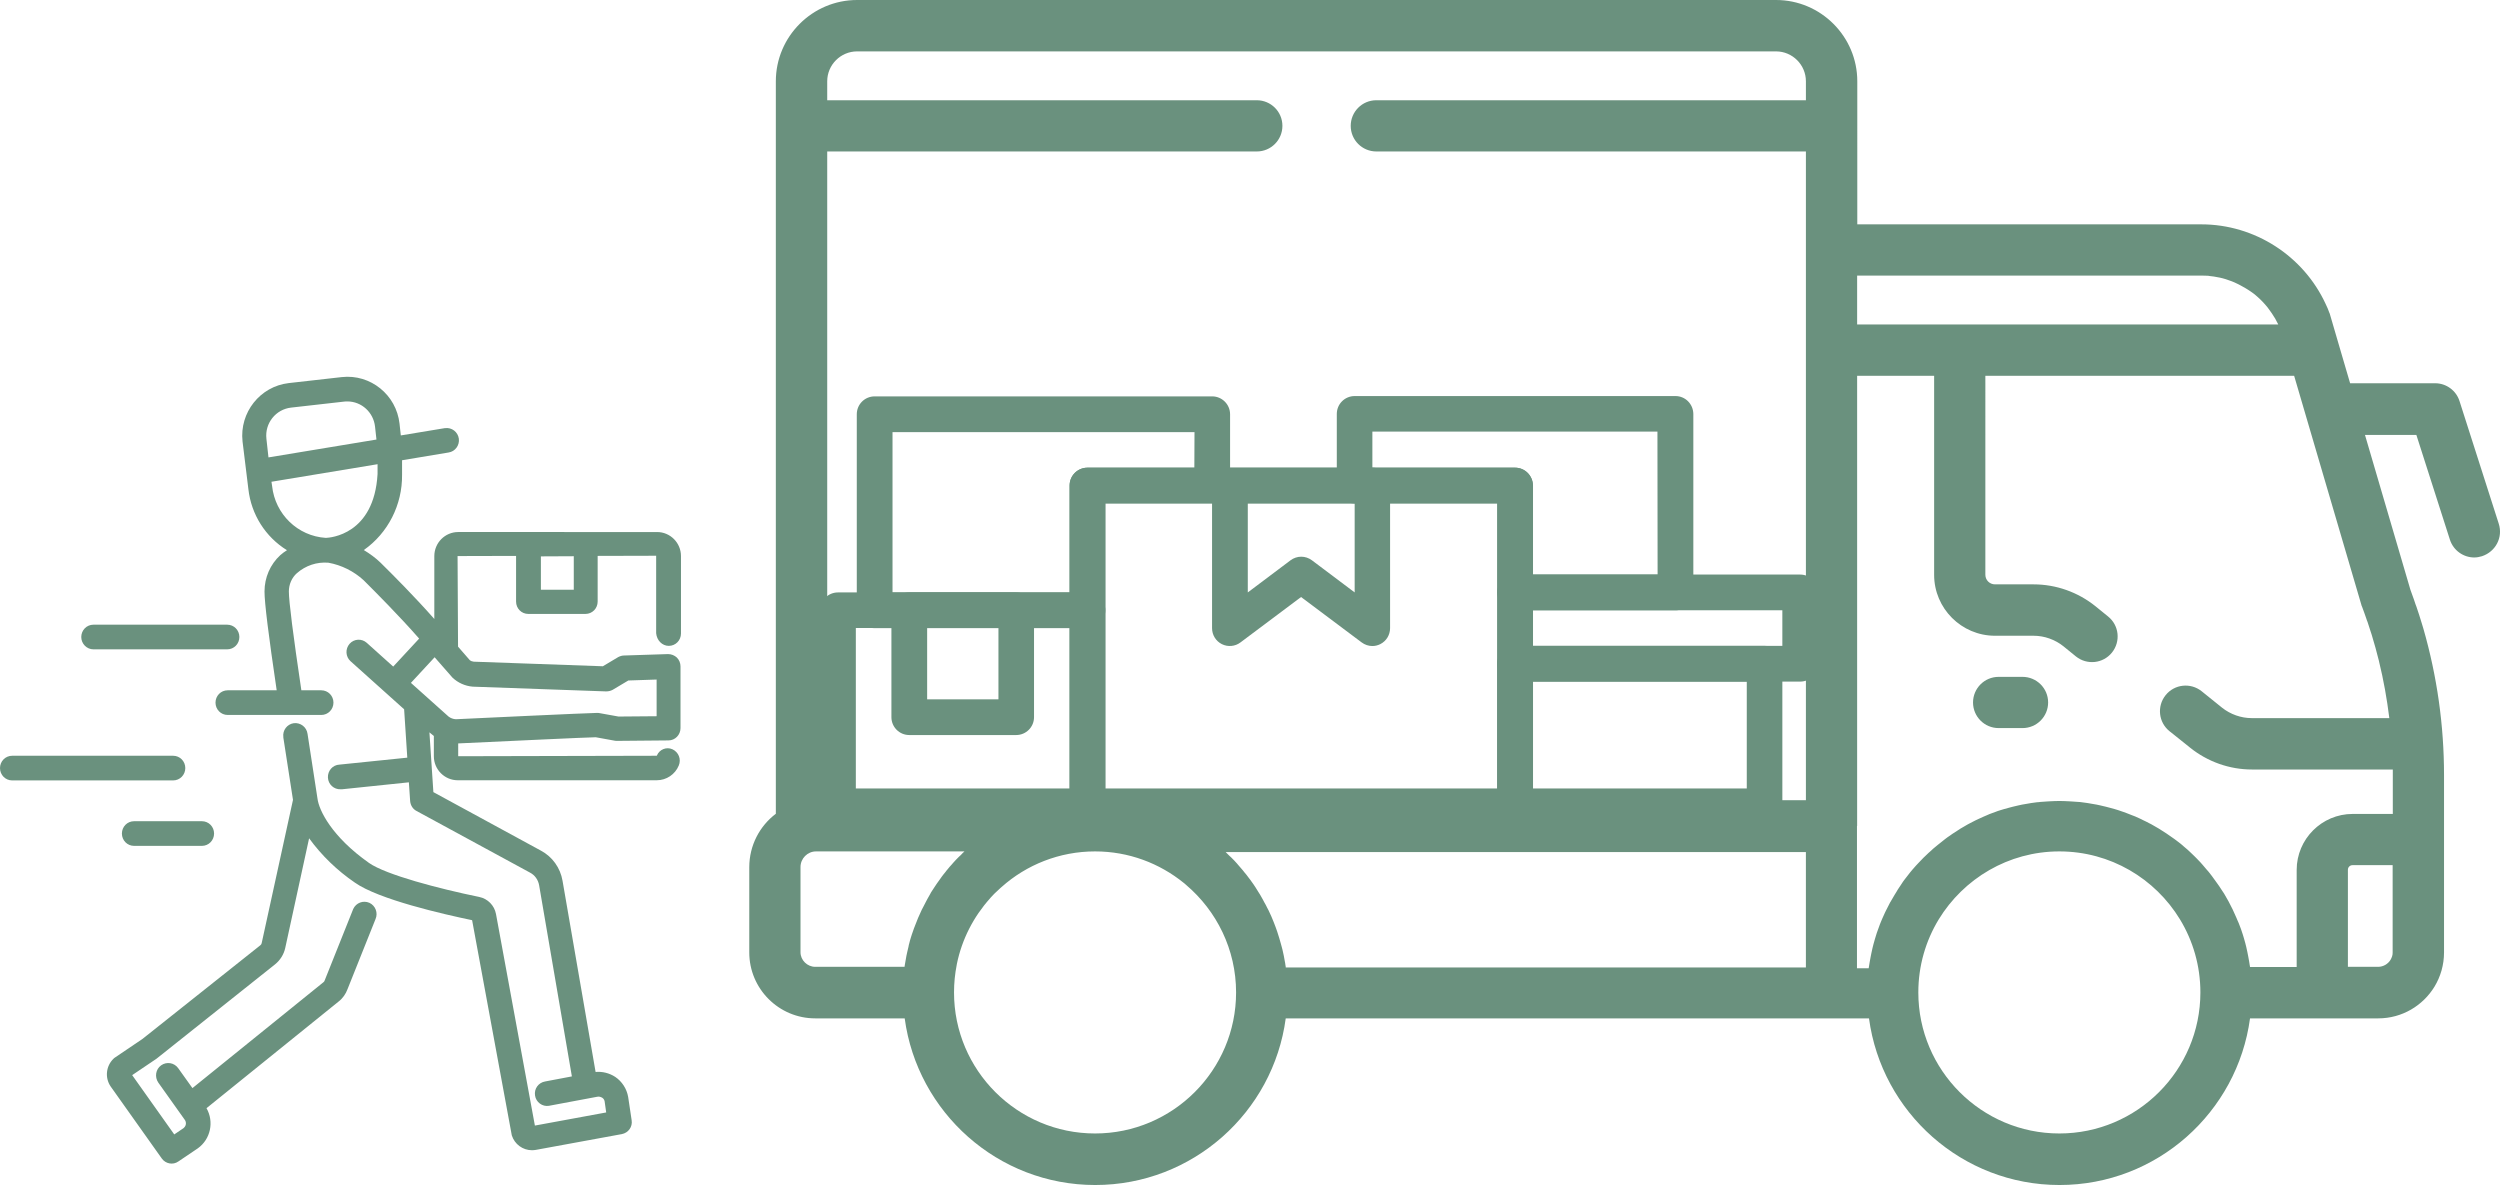 <?xml version="1.0" encoding="utf-8"?>
<!-- Generator: Adobe Illustrator 28.2.0, SVG Export Plug-In . SVG Version: 6.00 Build 0)  -->
<svg version="1.1" id="Ebene_1" xmlns="http://www.w3.org/2000/svg" xmlns:xlink="http://www.w3.org/1999/xlink" x="0px" y="0px"
	 viewBox="0 0 1581.2 749.5" style="enable-background:new 0 0 1581.2 749.5;" xml:space="preserve">
<style type="text/css">
	.st0{fill:#6A917E;}
</style>
<g>
	<path class="st0" d="M1302.5,716.9c-49.2,0-89.2-40-89.2-89.2c0-16.9,4.7-32.7,12.9-46.2c15.7-25.7,44-43,76.3-43
		s60.6,17.2,76.3,43c8.2,13.5,12.9,29.3,12.9,46.2C1391.7,676.9,1351.7,716.9,1302.5,716.9 M1512,607c-1.6,2.7-4.6,4.5-7.9,4.5H1485
		v-61.4c0-1.6,1.3-2.9,2.9-2.9h25.4v55.1C1513.4,604,1512.8,605.6,1512,607 M1174.6,522.4V237.7h48.7v125.9
		c0,21.2,17.3,38.5,38.5,38.5h24.4c6.8,0,13.5,2.4,18.8,6.6l8,6.5c7,5.6,17.2,4.5,22.8-2.5c5.6-7,4.5-17.2-2.5-22.8l-8-6.5
		c-11.1-8.9-24.9-13.8-39.1-13.8h-24.4c-3.4,0-6.1-2.7-6.1-6.1V237.7H1451l7.6,25.9l0,0l34.9,118.9c0.1,0.4,0.2,0.8,0.4,1.1
		c1,2.6,1.9,5.2,2.8,7.8c0.2,0.6,0.4,1.3,0.7,1.9c0.7,2.2,1.4,4.4,2.1,6.5c0.2,0.5,0.3,1,0.5,1.5c1.7,5.6,3.3,11.3,4.7,17v0.1
		c2.9,11.8,5,23.7,6.5,35.8h-87c-6.8,0-13.5-2.4-18.8-6.6l-12.9-10.4c-7-5.6-17.2-4.5-22.8,2.5c-5.6,7-4.5,17.2,2.5,22.8l13,10.4
		c11.1,8.9,24.9,13.8,39.1,13.8h89.1c0,1.2,0,2.3,0,3.5v24.6H1488c-19.5,0-35.4,15.9-35.4,35.4v61.4h-29.5c-0.1-0.4-0.1-0.8-0.2-1.2
		c-0.1-0.8-0.3-1.7-0.4-2.5c-0.2-1.1-0.4-2.2-0.6-3.3c-0.2-0.8-0.3-1.7-0.5-2.5c-0.2-1.1-0.5-2.2-0.7-3.2c-0.2-0.8-0.4-1.6-0.6-2.4
		c-0.3-1.1-0.6-2.2-0.9-3.2c-0.2-0.8-0.5-1.5-0.7-2.3c-0.4-1.1-0.7-2.2-1.1-3.3c-0.3-0.7-0.5-1.4-0.8-2.1c-0.4-1.2-0.9-2.3-1.4-3.4
		c-0.3-0.6-0.5-1.2-0.8-1.9c-0.6-1.4-1.2-2.7-1.8-4c-0.2-0.4-0.3-0.8-0.5-1.1c-0.8-1.7-1.7-3.4-2.6-5.1c-0.1-0.2-0.3-0.5-0.4-0.7
		c-0.8-1.4-1.6-2.8-2.4-4.2c-0.3-0.5-0.6-1-1-1.5c-0.7-1.1-1.4-2.2-2.1-3.2c-0.4-0.6-0.8-1.1-1.2-1.7c-0.7-1-1.4-1.9-2.1-2.9
		c-0.4-0.6-0.9-1.2-1.3-1.8c-0.7-0.9-1.4-1.8-2.1-2.7c-0.5-0.6-1-1.2-1.5-1.7c-0.7-0.9-1.5-1.7-2.2-2.6c-0.5-0.6-1-1.1-1.5-1.7
		c-0.8-0.8-1.5-1.6-2.3-2.4c-0.5-0.5-1.1-1.1-1.6-1.6c-0.8-0.8-1.6-1.6-2.5-2.4c-0.5-0.5-1.1-1-1.6-1.5c-0.9-0.8-1.8-1.5-2.7-2.3
		c-0.5-0.5-1.1-0.9-1.6-1.4c-1-0.8-2-1.6-3-2.3c-0.5-0.4-1-0.8-1.5-1.1c-1.2-0.9-2.4-1.7-3.6-2.5c-0.3-0.2-0.7-0.5-1-0.7
		c-3.1-2.1-6.4-4.1-9.7-5.9c-0.5-0.3-1-0.5-1.4-0.7c-1.2-0.6-2.4-1.3-3.6-1.8c-0.6-0.3-1.2-0.6-1.8-0.9c-1.1-0.5-2.2-1-3.3-1.5
		c-0.7-0.3-1.4-0.6-2.1-0.8c-1.1-0.4-2.2-0.9-3.3-1.3c-0.7-0.3-1.5-0.5-2.2-0.8c-1.1-0.4-2.2-0.8-3.2-1.1c-0.8-0.2-1.5-0.5-2.3-0.7
		c-1.1-0.3-2.2-0.6-3.3-0.9c-0.8-0.2-1.5-0.4-2.3-0.6c-1.1-0.3-2.2-0.5-3.4-0.8c-0.8-0.2-1.5-0.3-2.3-0.5c-1.2-0.2-2.3-0.4-3.5-0.6
		c-0.8-0.1-1.5-0.3-2.3-0.4c-1.2-0.2-2.5-0.3-3.7-0.5c-0.7-0.1-1.4-0.2-2.1-0.2c-1.4-0.1-2.8-0.2-4.3-0.3c-0.6,0-1.1-0.1-1.7-0.1
		c-2-0.1-4-0.2-6-0.2s-4,0.1-6,0.2c-0.6,0-1.1,0.1-1.7,0.1c-1.4,0.1-2.8,0.2-4.3,0.3c-0.7,0.1-1.4,0.2-2.1,0.2
		c-1.2,0.1-2.5,0.3-3.7,0.5c-0.8,0.1-1.5,0.2-2.3,0.4c-1.2,0.2-2.3,0.4-3.5,0.6c-0.8,0.2-1.5,0.3-2.3,0.5c-1.1,0.2-2.3,0.5-3.4,0.8
		c-0.8,0.2-1.5,0.4-2.3,0.6c-1.1,0.3-2.2,0.6-3.3,0.9c-0.8,0.2-1.5,0.5-2.3,0.7c-1.1,0.3-2.2,0.7-3.2,1.1c-0.7,0.3-1.5,0.5-2.2,0.8
		c-1.1,0.4-2.2,0.8-3.2,1.3c-0.7,0.3-1.4,0.6-2.1,0.9c-1.1,0.5-2.2,1-3.3,1.5c-0.6,0.3-1.3,0.6-1.9,0.9c-1.2,0.6-2.4,1.2-3.5,1.8
		c-0.5,0.3-1,0.5-1.5,0.8c-1.6,0.9-3.2,1.8-4.8,2.8c0,0-0.1,0-0.1,0.1c-1.6,1-3.2,2-4.8,3.1c-0.4,0.3-0.7,0.5-1.1,0.8
		c-1.2,0.8-2.4,1.6-3.5,2.5c-0.5,0.4-1,0.8-1.5,1.2c-1,0.8-1.9,1.5-2.9,2.3c-0.6,0.5-1.1,0.9-1.7,1.4c-0.9,0.7-1.8,1.5-2.6,2.3
		c-0.6,0.5-1.1,1-1.7,1.5c-0.8,0.8-1.6,1.5-2.4,2.3c-0.6,0.5-1.1,1.1-1.6,1.6c-0.8,0.8-1.5,1.6-2.3,2.4c-0.5,0.6-1,1.1-1.6,1.7
		c-0.7,0.8-1.5,1.7-2.2,2.5c-0.5,0.6-1,1.2-1.5,1.8c-0.7,0.9-1.4,1.8-2.1,2.7c-0.5,0.6-0.9,1.2-1.4,1.8c-0.7,0.9-1.4,1.9-2,2.9
		c-0.4,0.6-0.8,1.2-1.2,1.8c-0.7,1-1.4,2.1-2,3.2c-0.3,0.5-0.7,1-1,1.6c-0.8,1.3-1.6,2.7-2.4,4.1c-0.1,0.3-0.3,0.5-0.5,0.8
		c-0.9,1.7-1.8,3.4-2.6,5.1c-0.2,0.4-0.4,0.8-0.6,1.2c-0.6,1.3-1.2,2.6-1.8,4c-0.3,0.6-0.5,1.3-0.8,1.9c-0.5,1.1-0.9,2.3-1.3,3.4
		c-0.3,0.7-0.5,1.4-0.8,2.2c-0.4,1.1-0.8,2.2-1.1,3.3c-0.2,0.8-0.5,1.6-0.7,2.3c-0.3,1.1-0.6,2.1-0.9,3.2c-0.2,0.8-0.4,1.6-0.6,2.4
		c-0.3,1.1-0.5,2.1-0.7,3.2c-0.2,0.8-0.3,1.7-0.5,2.5c-0.2,1.1-0.4,2.2-0.6,3.3c-0.1,0.8-0.3,1.7-0.4,2.5c-0.1,0.4-0.1,0.8-0.2,1.2
		h-7.4v-90H1174.6z M813.2,611.5c-0.1-0.4-0.1-0.8-0.2-1.2c-0.1-0.8-0.2-1.6-0.4-2.4c-0.2-1.1-0.4-2.2-0.6-3.3
		c-0.2-0.8-0.3-1.6-0.5-2.3c-0.2-1.1-0.5-2.2-0.8-3.3c-0.2-0.7-0.4-1.5-0.6-2.2c-0.3-1.2-0.7-2.3-1-3.5c-0.2-0.6-0.4-1.3-0.6-1.9
		c-0.4-1.4-0.9-2.8-1.4-4.2c-0.1-0.4-0.3-0.8-0.4-1.1c-0.7-1.8-1.3-3.5-2.1-5.3c-0.2-0.4-0.4-0.8-0.5-1.2c-0.6-1.3-1.2-2.6-1.8-3.9
		c-0.3-0.6-0.6-1.2-0.9-1.7c-0.5-1.1-1.1-2.2-1.7-3.2c-0.3-0.6-0.7-1.3-1-1.9c-0.6-1-1.1-2-1.7-3c-0.4-0.6-0.8-1.3-1.2-1.9
		c-0.6-1-1.2-1.9-1.8-2.9c-0.4-0.6-0.8-1.2-1.2-1.8c-0.7-1-1.3-1.9-2-2.8c-0.4-0.6-0.8-1.1-1.3-1.7c-0.7-1-1.5-2-2.3-2.9
		c-0.4-0.5-0.8-1-1.1-1.4c-1-1.2-2.1-2.5-3.2-3.7c-0.1-0.2-0.3-0.3-0.4-0.5c-1.2-1.4-2.5-2.7-3.8-4c-0.4-0.4-0.8-0.7-1.2-1.1
		c-0.8-0.8-1.5-1.5-2.3-2.3h367v73h-329V611.5z M692.6,716.9c-49.2,0-89.2-40-89.2-89.2c0-6,0.6-11.8,1.7-17.4
		c0-0.2,0.1-0.4,0.1-0.6c3.2-15.7,10.6-29.9,20.9-41.4c0.2-0.2,0.3-0.4,0.5-0.6c0.5-0.6,1.1-1.1,1.6-1.7c0.5-0.5,0.9-1,1.4-1.4
		c0.5-0.5,1-1,1.5-1.4c0.5-0.5,1-1,1.6-1.5c0.3-0.2,0.5-0.5,0.8-0.7c15.7-14,36.5-22.5,59.1-22.5c21.3,0,40.8,7.5,56.2,20
		c0.2,0.1,0.3,0.3,0.5,0.4c0.3,0.3,0.6,0.5,0.9,0.8c19.3,16.4,31.6,40.8,31.6,68l0,0C781.8,676.9,741.8,716.9,692.6,716.9
		 M506.3,602.3v-53.9c0-5.4,4.4-9.9,9.8-9.9H610c-0.8,0.7-1.6,1.5-2.3,2.3c-0.4,0.4-0.8,0.8-1.2,1.1c-1.3,1.3-2.6,2.6-3.8,4
		c-0.1,0.2-0.3,0.3-0.4,0.5c-1.1,1.2-2.2,2.4-3.2,3.7c-0.4,0.5-0.8,0.9-1.1,1.4c-0.8,1-1.6,1.9-2.3,2.9c-0.4,0.6-0.8,1.1-1.2,1.7
		c-0.7,0.9-1.4,1.9-2,2.8c-0.4,0.6-0.8,1.2-1.2,1.8c-0.6,1-1.2,1.9-1.9,2.9c-0.4,0.6-0.8,1.2-1.1,1.9c-0.6,1-1.2,2-1.7,3
		c-0.3,0.6-0.7,1.2-1,1.9c-0.6,1.1-1.1,2.2-1.7,3.3c-0.3,0.6-0.6,1.1-0.9,1.7c-0.6,1.3-1.2,2.7-1.8,4c-0.2,0.4-0.3,0.7-0.5,1.1
		c-0.7,1.7-1.4,3.5-2.1,5.3c-0.1,0.3-0.2,0.7-0.4,1c-0.5,1.4-1,2.9-1.5,4.3c-0.2,0.6-0.4,1.3-0.6,1.9c-0.4,1.2-0.7,2.4-1,3.6
		c-0.2,0.7-0.4,1.4-0.5,2.2c-0.3,1.1-0.5,2.3-0.8,3.4c-0.2,0.8-0.3,1.5-0.5,2.3c-0.2,1.1-0.4,2.3-0.6,3.4c-0.1,0.8-0.3,1.6-0.4,2.3
		c-0.1,0.4-0.1,0.8-0.2,1.3h-56.5C510.6,611.5,506.3,607.3,506.3,602.3 M1123.3,32.5c10.4,0,18.9,8.5,18.9,18.9v12H870.5
		c-9,0-16.2,7.3-16.2,16.2c0,9,7.3,16.2,16.2,16.2h271.7v74.1l0,0v51.5v284.7H692.6l0,0l0,0H523.2V95.8h271.7
		c9,0,16.2-7.3,16.2-16.2c0-9-7.3-16.2-16.2-16.2H523.2v-12c0-10.4,8.5-18.9,18.9-18.9H1123.3z M1174.6,205.2v-30.9h217.6
		c0.1,0,0.2,0,0.3,0c1.2,0,2.4,0.1,3.7,0.1c0.5,0,1,0.1,1.5,0.2c0.8,0.1,1.7,0.2,2.5,0.3c0.6,0.1,1.1,0.2,1.6,0.3
		c0.8,0.1,1.5,0.3,2.2,0.4c0.6,0.1,1.1,0.3,1.7,0.4c0.7,0.2,1.4,0.4,2.1,0.6c0.6,0.2,1.1,0.4,1.7,0.6c0.7,0.2,1.3,0.5,2,0.7
		c0.6,0.2,1.1,0.5,1.7,0.7c0.6,0.3,1.3,0.6,1.9,0.9c0.5,0.3,1.1,0.5,1.6,0.8c0.6,0.3,1.2,0.6,1.8,1c0.5,0.3,1,0.6,1.6,0.9
		c0.6,0.4,1.2,0.7,1.8,1.1c0.5,0.3,1,0.7,1.5,1c0.6,0.4,1.1,0.8,1.7,1.2c0.5,0.4,1,0.7,1.4,1.1c0.5,0.4,1.1,0.9,1.6,1.4
		c0.5,0.4,0.9,0.8,1.3,1.2c0.5,0.5,1,1,1.5,1.5c0.4,0.4,0.8,0.9,1.2,1.3c0.5,0.5,0.9,1.1,1.4,1.6c0.4,0.5,0.8,0.9,1.1,1.4
		c0.5,0.6,0.9,1.2,1.3,1.8c0.3,0.5,0.7,0.9,1,1.4c0.4,0.6,0.8,1.3,1.2,1.9c0.3,0.5,0.6,0.9,0.9,1.4c0.4,0.7,0.8,1.5,1.2,2.3
		c0.2,0.4,0.5,0.8,0.7,1.3v0.1h-201.6L1174.6,205.2L1174.6,205.2z M1580.4,331.2l-24.8-77.5c-2.1-6.7-8.4-11.3-15.4-11.3h-53.8
		l-7.5-25.6l0,0l-5.2-17.8c-0.1-0.4-0.2-0.8-0.4-1.1c-0.7-2-1.5-3.9-2.4-5.7c-14-30.3-44.8-50.3-78.6-50.3h-217.6V79.6V51.4
		c0-28.3-23.1-51.4-51.4-51.4H542.1l0,0c-28.3,0-51.4,23.1-51.4,51.4v463.3c-10.2,7.7-16.8,20-16.8,33.8v53.9
		c0,23,18.7,41.7,41.7,41.7h56.6c8,59.4,58.9,105.4,120.5,105.4s112.6-46,120.5-105.4h345.3l0,0h23.6c8,59.4,58.9,105.4,120.5,105.4
		s112.5-46,120.5-105.4h81.1c15.1,0,28.3-8.1,35.6-20.1c3.8-6.3,6-13.7,6-21.6l0,0v-71.3v-40.8c0-31.5-4.4-62.5-13-92.5
		c-0.2-0.7-0.4-1.3-0.6-2c-0.4-1.3-0.8-2.6-1.2-3.9c-0.3-1-0.6-2-0.9-2.9c-0.4-1.1-0.7-2.2-1.1-3.3c-0.4-1.2-0.8-2.5-1.3-3.7
		c-0.3-0.9-0.6-1.8-0.9-2.7c-0.7-2.1-1.5-4.1-2.2-6.1c0-0.1-0.1-0.2-0.1-0.3l-28.7-97.8h32.5l21.2,66.2c2.2,6.9,8.6,11.3,15.4,11.3
		c1.6,0,3.3-0.3,4.9-0.8C1578.5,348.9,1583.2,339.8,1580.4,331.2"/>
	<path class="st0" d="M1264.1,460.5h15.1c9,0,16.2-7.3,16.2-16.2c0-9-7.3-16.2-16.2-16.2h-15.1c-9,0-16.2,7.3-16.2,16.2
		C1247.9,453.2,1255.1,460.5,1264.1,460.5"/>
	<path class="st0" d="M84.8,519.4c-4.3,0-7.7,3.5-7.7,7.8s3.4,7.8,7.7,7.8h42.9c4.3,0,7.7-3.5,7.7-7.8s-3.4-7.8-7.7-7.8H84.8z"/>
	<path class="st0" d="M117.2,485.8c0-4.3-3.4-7.8-7.7-7.8H7.7c-4.3,0-7.7,3.5-7.7,7.8s3.4,7.8,7.7,7.8h101.8
		C113.8,493.6,117.2,490.1,117.2,485.8"/>
	<path class="st0" d="M59.1,410.7h84.6c4.3,0,7.7-3.5,7.7-7.8s-3.4-7.8-7.7-7.8H59.1c-4.3,0-7.7,3.5-7.7,7.8
		C51.4,407.2,54.9,410.7,59.1,410.7"/>
	<path class="st0" d="M362.9,373h-20.8v-21.1l20.8-0.1V373z M299,434.3l84.3,3c1.5,0,2.9-0.3,4.2-1l9.9-5.9l17.9-0.6V453l-24.1,0.2
		L379,451c-0.5-0.1-0.8-0.1-1.4-0.1c-4.8,0-80.8,3.6-89.3,4c-1.7-0.1-3.3-0.7-4.6-1.7l-23.8-21.3l15-16.2l11.3,12.9
		C289.7,431.9,294.2,433.9,299,434.3z M206.1,340.2c-17.8-1.1-32.1-15-34-32.8l-0.4-2.7l67.1-11.1v6.2
		C236.6,338.3,208.7,340.1,206.1,340.2 M168.5,277.5c-1.1-9.8,5.9-18.6,15.6-19.7l33.6-3.8c0.7-0.1,1.3-0.1,2-0.1
		c9,0,16.5,6.9,17.5,15.9l0.9,8.2l-68.3,11.3L168.5,277.5z M423,408.5c4.3,0,7.7-3.5,7.7-7.8v-49c0-8.4-6.8-15.2-15.1-15.2H289.8
		c-8.3,0-15.1,6.8-15.1,15.2v39.8c-12.4-14.1-27-28.7-32.4-34l-1.6-1.6c-3.2-3.1-6.8-5.7-10.6-8c15.4-10.8,24.4-28.7,24.2-47.6v-9.2
		l29.4-4.9c4.2-0.6,7.1-4.6,6.5-8.8c-0.6-4.2-4.5-7.2-8.7-6.6c-0.1,0-0.2,0-0.2,0l-27.8,4.6l-0.8-7.4c-2-18.3-18.4-31.5-36.5-29.5
		l-33.6,3.8c-18.1,2.1-31.2,18.6-29.2,36.9l3.7,30.2c1.8,16,10.8,30.2,24.4,38.6c-1.5,0.9-2.9,2-4.2,3.1c-6.4,5.9-10,14.2-10,23
		c0,7.2,2.5,27.3,7.7,62.5h-31c-4.3,0-7.7,3.5-7.7,7.8s3.4,7.8,7.7,7.8h59.2c4.3,0,7.7-3.5,7.7-7.8s-3.4-7.8-7.7-7.8h-12.6
		c-5.2-35-7.9-56.2-7.9-62.5c0-4.4,1.8-8.7,5.1-11.6c5.5-4.8,12.6-7.2,19.9-6.6c8.3,1.5,16.1,5.4,22.3,11.1l1.7,1.7
		c5.5,5.5,20.9,20.9,33.4,35.2l-16.4,17.7l-16.7-15c-3.2-2.9-8.1-2.6-10.9,0.6s-2.6,8.1,0.6,11l33.9,30.4l2,30.6l-42.9,4.4
		c-4.3,0.2-7.5,3.9-7.3,8.2s3.8,7.6,8.1,7.4c0.3,0,0.5,0,0.8,0l42.3-4.4l0.8,11.8c0.2,2.7,1.7,5.1,4,6.3l71.8,39
		c3.1,1.6,5.2,4.6,5.8,8.1l20.7,120.8l-16.9,3.2c-4.2,0.7-7.1,4.6-6.4,8.9c0.6,4.2,4.6,7.2,8.8,6.5c0.2,0,0.3-0.1,0.5-0.1l29.9-5.6
		c1.1-0.3,2.3,0,3.3,0.6c0.8,0.5,1.3,1.3,1.5,2.2l1,7.1l-45.1,8.3l-24.6-133.8c-1-5.4-5.2-9.7-10.6-10.8c-25.4-5.2-59-14-69.7-21.5
		c-23.7-16.7-31.7-33.4-32.6-40.7c-0.4-2.7-6.3-41-6.3-41c-0.6-4.3-4.5-7.2-8.7-6.7c-4.2,0.6-7.2,4.5-6.6,8.8c0,0.1,0,0.2,0,0.3
		c0,0,5.6,36.1,6.1,39.4l-19.8,90.6c-0.1,0.6-0.4,1-0.9,1.4l-74.5,59.2l-17.3,11.7c-0.4,0.2-0.7,0.5-1,0.8
		c-4.8,4.6-5.6,12.1-1.8,17.6l32.3,45.5c2.4,3.4,7.1,4.3,10.5,1.9l12.3-8.3c8.1-5.8,10.4-16.8,5.5-25.4l83.6-67.5
		c2.6-2,4.5-4.8,5.6-7.8l17.7-44.3c1.7-3.9,0-8.5-3.9-10.3c-3.9-1.7-8.4,0-10.2,3.9c-0.1,0.2-0.1,0.3-0.2,0.5l-17.9,44.8
		c-0.1,0.4-0.4,0.8-0.7,1l-82.9,67l-9-12.6c-2.5-3.5-7.3-4.3-10.8-1.8s-4.2,7.4-1.8,10.9l16.5,23.2c1.4,1.6,1.3,4-0.3,5.4
		c-0.1,0.1-0.1,0.1-0.2,0.2l-5.9,4L83.6,680L99,669.6l75-59.7c3.2-2.6,5.5-6.2,6.4-10.3l15.1-69.4c8,11,17.8,20.4,28.9,28
		c15.1,10.7,56,20,74.2,23.8l25.1,136.1c1.8,5.6,6.9,9.4,12.8,9.4c0.8,0,1.5-0.1,2.3-0.2l54.5-10c4.1-0.8,6.9-4.6,6.2-8.8l-2.2-14.7
		c-0.9-5.2-3.9-9.8-8.2-12.7c-3.7-2.4-8.1-3.5-12.4-3.1l-20.9-120.9c-1.4-8.2-6.4-15.2-13.7-19.1l-68-37l-2.5-37.8l2.8,2.3v12.8
		c0,8.4,6.8,15.2,15.1,15.2h125.9c6.1,0,11.6-3.7,13.9-9.3c1.7-4-0.1-8.5-4-10.3c-3.8-1.7-8.2,0.1-9.8,3.9c0,0.1-0.1,0.1-0.1,0.2
		l-125.6,0.3v-8.1c32.6-1.5,80.4-3.8,87-3.9l12.1,2.2c0.5,0.1,1,0.1,1.4,0.1l32.5-0.3c4.2,0,7.6-3.5,7.6-7.8v-39
		c0-2.1-0.8-4.1-2.3-5.6c-1.5-1.4-3.5-2.2-5.6-2.2l-27.8,0.9c-1.3,0-2.5,0.4-3.7,1l-9.7,5.8l-81.7-2.9c-0.9-0.1-1.8-0.4-2.5-1
		l-7.4-8.5l-0.3-57.3l37-0.1v28.9c0,4.3,3.4,7.8,7.7,7.8h36.2c4.3,0,7.7-3.5,7.7-7.8v-28.9l37-0.1v49
		C415.4,405,418.8,408.5,423,408.5z"/>
	<path class="st0" d="M676.5,498.7H541.3V397.2h135.2V498.7z M687.8,374.7H530c-6.2,0-11.3,5-11.3,11.3v124c0,6.2,5,11.3,11.3,11.3
		h157.8c6.2,0,11.3-5,11.3-11.3V386C699.1,379.7,694,374.7,687.8,374.7"/>
	<path class="st0" d="M947,498.7H699.1V318.4H947L947,498.7L947,498.7z M958.3,295.8H687.8c-6.2,0-11.3,5-11.3,11.3v202.8
		c0,6.2,5,11.3,11.3,11.3h270.5c6.2,0,11.3-5,11.3-11.3V307.1C969.5,300.9,964.5,295.8,958.3,295.8"/>
	<path class="st0" d="M631.5,442.3h-45.1v-45.1h45.1V442.3z M642.7,374.7h-67.6c-6.2,0-11.3,5-11.3,11.3v67.6
		c0,6.2,5,11.3,11.3,11.3h67.6c6.2,0,11.3-5,11.3-11.3V386C654,379.7,648.9,374.7,642.7,374.7"/>
	<path class="st0" d="M1104.8,498.7H969.6v-67.6h135.2V498.7z M1116,408.5H958.2c-6.2,0-11.3,5-11.3,11.3V510
		c0,6.2,5,11.3,11.3,11.3H1116c6.2,0,11.3-5,11.3-11.3v-90.2C1127.3,413.6,1122.2,408.5,1116,408.5"/>
	<path class="st0" d="M856.8,374.7l-27-20.3c-2-1.5-4.4-2.3-6.8-2.3c-2.4,0-4.8,0.8-6.8,2.3l-27,20.3v-56.3h67.6V374.7z
		 M868.1,295.8h-90.2c-6.2,0-11.3,5-11.3,11.3v90.2c0,4.3,2.4,8.2,6.2,10.1s8.4,1.5,11.8-1.1l38.3-28.7l38.3,28.7
		c2,1.5,4.4,2.3,6.8,2.3c1.7,0,3.4-0.4,5-1.2c3.8-1.9,6.2-5.8,6.2-10.1v-90.2C879.4,300.9,874.3,295.8,868.1,295.8"/>
	<path class="st0" d="M1127.3,408.5H969.5V386h157.8V408.5z M1138.6,363.4H958.3c-6.2,0-11.3,5-11.3,11.3v45.1
		c0,6.2,5,11.3,11.3,11.3h180.3c6.2,0,11.3-5,11.3-11.3v-45.1C1149.8,368.5,1144.8,363.4,1138.6,363.4"/>
	<path class="st0" d="M1048.4,363.4h-78.9v-56.3c0-6.2-5-11.3-11.3-11.3H868V273h180.3L1048.4,363.4L1048.4,363.4z M1059.7,250.5
		H856.8c-6.2,0-11.3,5-11.3,11.3v45.3c0,6.2,5,11.3,11.3,11.3H947v56.3c0,6.2,5,11.3,11.3,11.3h101.4c6.2,0,11.3-5,11.3-11.3V261.8
		C1070.9,255.5,1065.9,250.5,1059.7,250.5"/>
	<path class="st0" d="M755.4,295.8h-67.6c-6.2,0-11.3,5-11.3,11.3v67.6h-112V273.3h191L755.4,295.8L755.4,295.8z M766.7,250.7H553.2
		c-6.2,0-11.3,5-11.3,11.3v124c0,6.2,5,11.3,11.3,11.3h134.6c6.2,0,11.3-5,11.3-11.3v-67.6h67.6c6.2,0,11.3-5,11.3-11.3V262
		C778,255.8,772.9,250.7,766.7,250.7"/>
</g>
</svg>

